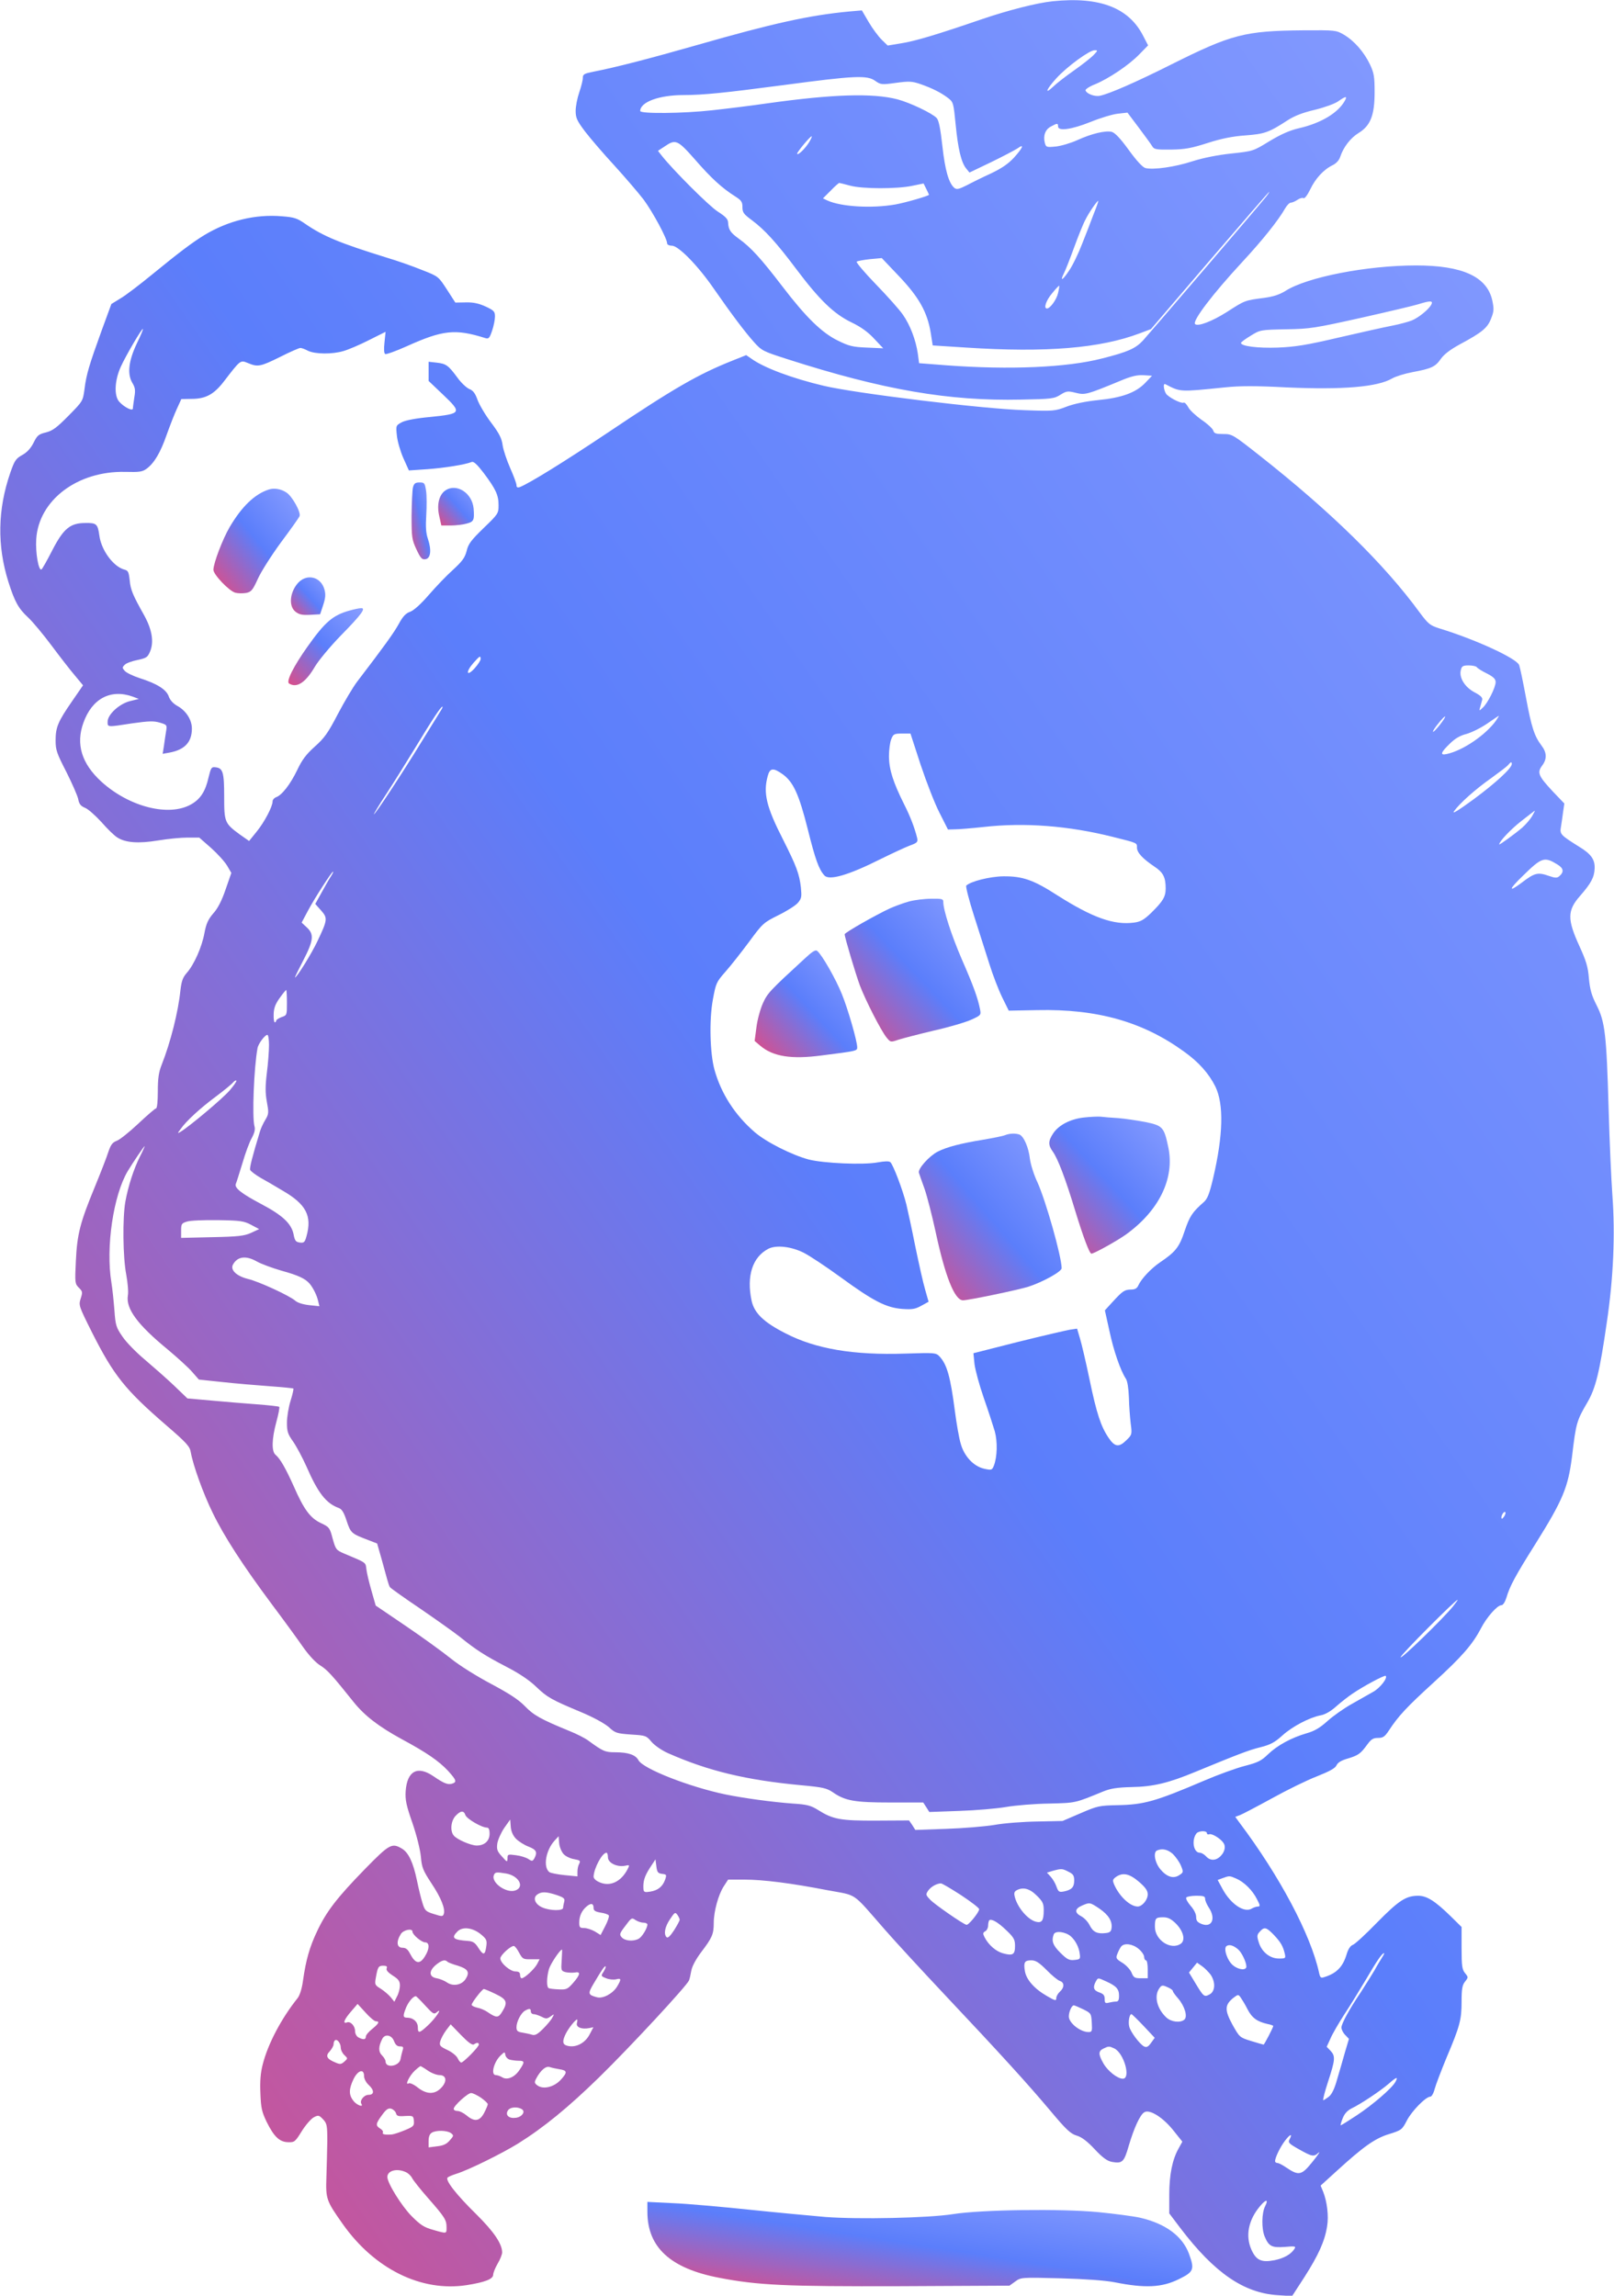 <svg xmlns="http://www.w3.org/2000/svg" version="1.0" width="900pt" height="1280pt" viewBox="0 0 900 1280" preserveAspectRatio="xMidYMid meet">
<defs>
<linearGradient id="moneyGradient" x1="0%" y1="0%" x2="100%" y2="100%">
<stop offset="0%" style="stop-color:#E64980;stop-opacity:1" />
<stop offset="50%" style="stop-color:#5b7efb;stop-opacity:1" />
<stop offset="100%" style="stop-color:#8A9EFF;stop-opacity:1" />
</linearGradient>
</defs>
<g transform="translate(0,1280) scale(0.1,-0.1)" fill="url(#moneyGradient)" stroke="none">
<path d="M5870 12793 c-88 -9 -248 -50 -395 -100 -248 -85 -373 -123 -453 -135 l-72 -12 -34 33 c-18 18 -51 62 -72 98 l-38 65 -70 -6 c-223 -21 -426 -66 -845 -186 -270 -77 -455 -125 -583 -150 -50 -10 -58 -14 -58 -34 0 -13 -9 -49 -20 -81 -11 -32 -20 -78 -20 -103 0 -39 7 -55 53 -116 30 -39 103 -124 163 -189 60 -66 133 -151 163 -190 51 -69 131 -217 131 -244 0 -7 12 -13 27 -13 36 0 145 -111 233 -239 100 -144 174 -242 224 -298 44 -49 51 -52 188 -96 533 -171 899 -234 1302 -225 168 3 185 5 219 27 34 21 41 22 85 11 52 -13 61 -11 245 65 66 28 98 35 134 33 l47 -3 -39 -41 c-53 -54 -130 -82 -264 -95 -67 -7 -131 -20 -173 -36 -65 -25 -73 -26 -235 -20 -232 7 -944 94 -1120 136 -177 42 -332 100 -403 151 l-29 20 -75 -30 c-191 -76 -326 -153 -701 -405 -238 -159 -433 -280 -487 -301 -13 -4 -18 -1 -18 11 0 10 -16 52 -35 95 -19 43 -38 100 -42 126 -5 39 -18 66 -64 127 -32 42 -66 100 -76 127 -13 37 -25 53 -46 61 -16 7 -46 35 -66 63 -51 69 -63 78 -116 84 l-45 5 0 -53 0 -54 82 -78 c105 -100 102 -105 -74 -123 -77 -7 -136 -18 -157 -29 -33 -18 -34 -18 -28 -74 3 -32 19 -87 36 -126 l31 -69 104 7 c94 7 208 25 246 40 11 5 31 -14 67 -61 68 -91 83 -123 83 -180 0 -46 -2 -49 -84 -128 -69 -67 -85 -88 -94 -127 -10 -38 -24 -57 -76 -105 -36 -32 -96 -95 -135 -140 -44 -51 -83 -86 -104 -94 -24 -8 -41 -26 -64 -69 -28 -50 -78 -120 -231 -320 -23 -30 -71 -111 -108 -181 -55 -106 -75 -134 -129 -182 -49 -44 -71 -74 -98 -131 -38 -79 -86 -141 -118 -151 -10 -4 -19 -14 -19 -23 0 -29 -45 -115 -89 -169 l-42 -52 -50 35 c-86 63 -89 69 -89 213 0 136 -7 159 -49 163 -22 3 -25 -3 -38 -56 -17 -77 -45 -121 -96 -150 -124 -72 -347 -15 -502 126 -110 101 -143 209 -100 328 48 135 152 190 275 146 l34 -13 -49 -12 c-60 -15 -125 -75 -125 -115 0 -31 -4 -31 137 -9 93 13 120 14 154 4 40 -12 41 -13 35 -49 -3 -20 -9 -57 -12 -81 l-7 -44 39 7 c85 16 124 59 124 134 0 49 -33 100 -81 126 -23 13 -41 32 -48 53 -14 39 -65 71 -162 102 -37 12 -74 30 -83 40 -15 17 -15 20 -1 34 8 9 40 21 71 27 51 11 57 15 71 48 22 53 11 121 -33 201 -64 114 -76 142 -81 197 -5 45 -9 53 -29 58 -61 16 -129 107 -140 190 -9 65 -16 71 -78 70 -85 0 -122 -31 -185 -153 -28 -55 -55 -103 -60 -106 -16 -9 -34 95 -29 169 14 218 230 381 496 375 79 -2 96 0 120 18 42 31 77 90 111 188 18 50 43 115 57 145 l25 55 57 1 c79 0 125 25 181 98 93 121 91 119 133 102 55 -23 69 -21 180 34 55 28 106 50 113 50 7 0 26 -7 43 -16 40 -19 135 -20 198 -1 28 8 91 35 142 61 l92 46 -6 -59 c-4 -36 -3 -61 4 -65 5 -3 59 16 119 43 202 91 271 99 439 46 19 -6 24 0 38 41 9 26 16 62 16 79 0 28 -5 34 -52 56 -38 17 -67 24 -110 23 l-59 -1 -47 73 c-47 72 -47 73 -137 108 -49 20 -139 52 -200 70 -258 80 -351 118 -453 188 -44 31 -62 37 -129 42 -148 13 -300 -24 -434 -105 -67 -41 -140 -96 -294 -222 -66 -54 -143 -113 -172 -130 l-52 -32 -55 -150 c-68 -188 -85 -243 -95 -326 -9 -65 -9 -66 -89 -147 -65 -66 -89 -84 -126 -93 -41 -10 -49 -17 -69 -58 -16 -31 -36 -53 -63 -68 -36 -20 -43 -31 -67 -100 -70 -203 -74 -405 -10 -608 35 -110 56 -148 109 -197 26 -24 85 -95 132 -158 47 -63 106 -139 131 -168 l44 -53 -62 -90 c-78 -113 -91 -144 -91 -218 0 -53 7 -72 60 -175 32 -64 62 -132 66 -151 5 -28 14 -39 38 -49 18 -7 59 -44 92 -80 32 -37 72 -76 89 -86 46 -29 118 -34 227 -16 54 9 127 16 164 16 l65 0 65 -57 c36 -32 76 -76 90 -99 l24 -41 -32 -92 c-21 -62 -44 -107 -69 -134 -28 -33 -39 -56 -49 -109 -14 -78 -58 -177 -99 -223 -22 -25 -29 -46 -35 -97 -12 -119 -55 -290 -105 -416 -16 -40 -21 -75 -21 -147 0 -56 -4 -95 -10 -95 -5 0 -50 -39 -100 -86 -50 -47 -104 -90 -120 -95 -23 -9 -32 -21 -46 -62 -9 -29 -43 -116 -75 -194 -83 -201 -99 -265 -106 -414 -6 -122 -5 -127 17 -149 21 -21 21 -25 10 -60 -12 -38 -11 -41 64 -191 120 -237 183 -317 411 -514 116 -100 134 -120 139 -153 13 -73 69 -229 122 -337 64 -132 169 -294 330 -510 66 -88 144 -195 173 -237 33 -47 71 -88 97 -104 40 -25 66 -54 186 -204 61 -76 139 -136 265 -205 143 -77 209 -123 261 -178 47 -52 51 -63 23 -72 -24 -7 -45 1 -105 42 -88 60 -146 29 -154 -84 -3 -48 3 -78 38 -178 24 -70 43 -148 47 -188 5 -60 12 -76 59 -148 54 -81 79 -144 68 -172 -5 -13 -11 -13 -54 1 -46 14 -51 19 -64 61 -8 25 -22 82 -31 126 -21 101 -47 156 -84 178 -56 33 -69 26 -207 -115 -155 -159 -214 -236 -265 -344 -43 -90 -63 -162 -79 -274 -6 -47 -18 -84 -30 -100 -92 -115 -166 -256 -195 -370 -12 -46 -16 -93 -13 -161 3 -83 8 -104 35 -160 41 -83 72 -112 120 -113 35 -1 39 2 76 62 22 35 52 69 67 77 25 13 29 12 51 -11 22 -23 24 -34 24 -122 -1 -53 -3 -144 -5 -202 -4 -120 -1 -130 91 -260 177 -251 438 -380 691 -341 102 16 148 34 148 58 0 10 11 38 25 62 14 23 25 52 25 62 0 49 -47 117 -145 214 -111 109 -174 190 -159 204 5 5 27 14 49 21 66 20 254 113 343 168 144 90 281 202 453 370 172 168 489 510 501 540 4 9 9 34 13 55 4 23 25 63 56 104 60 79 69 99 69 162 0 64 26 158 56 204 l24 37 90 0 c107 0 263 -20 464 -59 171 -32 132 -5 321 -221 55 -63 206 -227 335 -364 311 -330 461 -495 588 -646 87 -104 112 -127 145 -137 28 -8 59 -31 101 -76 45 -48 70 -66 97 -71 58 -10 67 -1 94 93 29 97 62 170 86 184 29 18 103 -28 160 -99 l52 -65 -21 -38 c-35 -62 -52 -147 -52 -259 l0 -103 62 -82 c190 -250 354 -362 543 -374 l80 -5 70 108 c77 121 112 198 125 280 10 58 0 139 -22 194 l-14 34 88 80 c149 136 214 183 293 207 70 22 73 24 100 76 28 54 106 133 131 133 7 0 18 19 24 43 6 23 36 101 66 174 75 177 84 212 84 313 0 71 4 92 19 111 19 24 19 25 0 48 -16 20 -19 40 -19 140 l0 117 -62 61 c-86 84 -132 113 -180 113 -68 0 -108 -26 -229 -149 -64 -66 -125 -122 -136 -125 -12 -4 -25 -23 -33 -49 -21 -73 -57 -110 -127 -131 -18 -6 -22 -2 -28 26 -46 211 -219 537 -443 835 l-24 33 27 10 c15 6 95 48 179 94 83 46 195 101 250 122 70 28 102 45 109 62 7 15 27 27 62 37 59 18 71 26 109 78 22 30 33 37 60 37 28 0 38 7 61 42 53 81 99 130 249 267 158 144 217 212 264 302 32 62 91 129 114 129 9 0 20 17 28 42 18 63 51 124 160 297 156 249 184 318 206 491 22 186 26 199 85 300 47 80 69 170 109 448 37 248 47 490 31 707 -6 83 -16 299 -21 480 -12 418 -20 488 -67 580 -28 55 -37 87 -43 150 -5 65 -16 99 -53 180 -68 149 -68 198 3 279 62 71 80 104 82 154 2 50 -20 81 -88 122 -102 64 -107 69 -100 109 3 20 9 57 12 83 l7 48 -66 69 c-78 84 -87 103 -58 142 28 37 27 73 -4 113 -39 52 -55 100 -86 267 -16 86 -33 168 -38 181 -14 37 -244 143 -444 204 -53 17 -62 24 -110 88 -197 270 -496 563 -892 875 -150 118 -154 121 -203 121 -42 0 -52 3 -57 20 -4 11 -33 38 -66 60 -32 23 -66 54 -74 71 -9 16 -20 27 -25 24 -10 -6 -65 19 -92 43 -17 14 -26 68 -10 60 85 -44 76 -44 331 -18 86 9 174 9 345 0 313 -14 507 2 589 50 19 11 70 27 113 35 107 20 128 30 159 75 18 25 52 51 107 81 123 66 153 91 173 144 16 40 16 53 6 101 -30 132 -167 194 -425 194 -273 0 -608 -65 -728 -142 -34 -21 -68 -32 -120 -39 -107 -14 -105 -13 -206 -78 -83 -53 -163 -83 -178 -68 -17 17 99 169 261 344 115 124 203 234 241 301 10 17 24 32 32 32 7 0 24 7 37 16 13 9 29 13 34 9 6 -3 22 18 37 49 29 61 75 111 125 135 20 10 36 27 42 46 18 55 58 106 102 133 67 41 90 99 90 227 0 87 -3 107 -26 156 -33 69 -88 132 -146 166 -43 25 -47 25 -226 24 -326 -3 -399 -22 -735 -190 -197 -99 -346 -164 -399 -175 -29 -6 -74 11 -80 30 -2 6 22 22 53 34 77 32 189 107 247 167 l49 50 -27 52 c-80 158 -243 221 -505 194z m229 -299 c-13 -14 -62 -53 -109 -86 -47 -33 -100 -74 -117 -91 -52 -49 -38 -14 18 47 59 65 184 156 213 156 18 0 18 -2 -5 -26z m-1217 -146 c29 -20 35 -21 114 -10 74 10 90 9 137 -7 65 -23 112 -46 153 -77 30 -23 31 -27 43 -149 13 -135 31 -211 59 -245 l18 -22 119 57 c66 32 132 67 148 77 40 29 33 7 -17 -49 -33 -36 -68 -60 -128 -89 -46 -21 -107 -51 -137 -67 -44 -22 -56 -25 -69 -15 -31 26 -52 97 -67 233 -11 99 -20 144 -32 157 -24 26 -147 85 -218 104 -139 36 -360 29 -725 -22 -96 -14 -236 -31 -310 -39 -162 -18 -400 -20 -400 -4 0 50 105 89 243 89 107 0 226 12 552 55 405 54 471 57 517 23z m2618 -108 c-37 -69 -134 -127 -257 -155 -51 -12 -99 -33 -164 -72 -91 -56 -92 -56 -213 -69 -76 -8 -156 -24 -216 -43 -97 -32 -218 -49 -263 -38 -16 5 -48 39 -93 101 -47 65 -77 96 -95 101 -36 8 -112 -10 -191 -46 -37 -17 -92 -33 -121 -36 -52 -5 -54 -4 -61 21 -10 40 3 75 35 91 35 19 39 19 39 0 0 -28 76 -17 181 25 54 22 123 43 152 46 l54 6 64 -85 c35 -47 69 -93 75 -104 10 -16 24 -18 105 -17 78 1 113 8 204 37 78 25 139 37 210 42 106 8 130 16 233 83 40 26 86 44 155 60 53 13 111 34 129 47 41 29 52 31 38 5z m-2987 -231 c-21 -35 -61 -75 -68 -67 -5 5 72 98 81 98 3 0 -3 -14 -13 -31z m-638 -98 c91 -105 152 -160 223 -205 36 -23 42 -31 42 -61 0 -30 7 -39 53 -73 71 -53 136 -124 247 -272 130 -173 210 -250 307 -297 54 -26 93 -54 128 -92 l50 -53 -91 4 c-79 3 -101 9 -160 38 -91 44 -179 130 -312 304 -118 154 -174 216 -242 265 -47 34 -58 50 -60 91 -1 19 -15 33 -57 60 -48 30 -250 232 -313 312 l-21 27 38 25 c60 41 71 37 168 -73z m865 -146 c69 -19 263 -19 347 -1 l63 13 15 -30 c8 -16 15 -31 15 -33 0 -6 -131 -44 -187 -54 -131 -23 -302 -13 -379 22 l-25 12 43 43 c23 24 45 43 48 43 3 0 30 -7 60 -15z m2320 -62 c-28 -36 -636 -745 -686 -801 -42 -45 -83 -64 -230 -101 -194 -50 -512 -64 -864 -38 l-155 12 -7 53 c-11 76 -43 160 -83 217 -19 28 -87 104 -150 169 -64 66 -112 123 -108 127 5 4 38 10 74 14 l66 6 97 -102 c110 -116 157 -199 176 -315 l11 -70 187 -12 c445 -29 748 -4 969 80 l61 23 328 383 c180 210 329 382 331 382 2 0 -5 -12 -17 -27z m-961 -95 c-15 -40 -44 -116 -65 -168 -20 -52 -52 -119 -72 -148 -36 -55 -54 -65 -29 -15 8 15 33 79 56 142 23 63 51 133 63 155 19 39 65 106 72 106 2 0 -9 -33 -25 -72z m-199 -442 c-8 -36 -44 -86 -62 -86 -20 0 -5 45 29 85 20 25 38 43 39 42 2 -1 -1 -20 -6 -41z m2081 -65 c-15 -27 -70 -72 -109 -88 -18 -7 -68 -21 -110 -29 -42 -8 -176 -38 -297 -66 -179 -42 -242 -52 -340 -56 -113 -4 -205 8 -205 26 0 4 24 22 54 40 53 33 55 33 197 36 135 2 162 7 419 64 151 34 295 68 320 76 67 21 83 20 71 -3z m-7218 -216 c-46 -97 -54 -169 -26 -218 17 -28 19 -42 12 -83 -4 -27 -8 -55 -8 -62 -1 -16 -48 7 -76 38 -30 33 -26 120 9 196 28 62 118 215 123 210 2 -2 -13 -38 -34 -81z m1917 -1760 c0 -8 -16 -32 -35 -53 -45 -48 -49 -18 -4 33 35 39 39 41 39 20z m5555 -45 c4 -6 29 -22 56 -35 37 -19 49 -31 49 -48 0 -30 -45 -119 -72 -143 -20 -19 -21 -19 -14 4 3 12 8 30 11 40 3 12 -8 24 -43 42 -54 29 -87 82 -76 124 5 22 12 26 44 26 22 0 42 -5 45 -10z m-5777 -242 c-8 -13 -59 -95 -113 -183 -105 -171 -252 -395 -260 -395 -2 0 28 51 69 113 40 61 112 177 161 257 97 160 143 230 152 230 3 0 -1 -10 -9 -22z m5572 -78 c-30 -38 -50 -54 -34 -27 17 27 59 76 62 72 3 -2 -10 -22 -28 -45z m312 22 c-58 -80 -183 -166 -274 -186 -40 -9 -35 8 16 57 30 30 58 46 94 55 28 8 79 33 114 57 35 24 64 44 66 44 2 1 -6 -12 -16 -27z m-3208 -247 c32 -96 79 -217 105 -267 l47 -93 39 1 c22 0 94 6 159 13 228 26 474 7 721 -55 140 -35 135 -33 135 -60 0 -28 32 -62 99 -107 47 -31 61 -59 61 -120 0 -48 -15 -72 -82 -138 -39 -37 -57 -48 -94 -53 -113 -15 -231 27 -428 152 -133 86 -194 107 -301 106 -75 -1 -183 -28 -207 -52 -4 -4 15 -80 43 -167 28 -88 67 -210 86 -270 19 -61 51 -144 71 -185 l37 -75 160 3 c334 7 588 -65 817 -231 83 -59 139 -123 175 -195 48 -99 44 -271 -13 -514 -20 -84 -31 -112 -51 -130 -65 -57 -79 -79 -107 -161 -30 -91 -51 -117 -137 -175 -50 -34 -104 -91 -121 -128 -8 -18 -19 -24 -42 -24 -36 -1 -46 -8 -103 -70 l-42 -46 25 -113 c23 -110 62 -223 92 -268 9 -14 15 -54 17 -105 1 -46 6 -111 10 -145 8 -60 7 -63 -23 -92 -42 -42 -65 -40 -100 12 -43 63 -67 135 -107 328 -20 96 -44 198 -53 227 l-16 54 -41 -6 c-22 -4 -152 -34 -289 -68 l-248 -63 6 -60 c4 -33 27 -118 52 -190 25 -71 52 -155 61 -185 16 -58 14 -143 -5 -192 -10 -25 -13 -26 -54 -17 -58 13 -111 68 -131 140 -9 30 -23 110 -32 179 -25 193 -44 262 -86 307 -20 21 -26 21 -188 16 -291 -10 -503 26 -671 113 -122 62 -174 113 -189 182 -29 138 5 243 93 289 44 23 129 13 198 -22 32 -16 124 -77 205 -136 185 -135 255 -170 344 -177 56 -4 73 -1 107 18 l40 22 -19 67 c-11 36 -35 145 -55 241 -19 96 -42 202 -50 235 -20 81 -74 222 -89 235 -8 7 -31 6 -71 -1 -79 -15 -301 -5 -384 16 -94 25 -239 98 -302 153 -110 95 -187 215 -224 348 -25 92 -30 275 -9 390 17 92 19 98 71 157 30 34 89 109 132 167 75 102 80 106 162 147 47 23 96 54 109 69 21 25 22 34 17 86 -9 77 -25 119 -100 268 -93 182 -111 259 -85 353 12 46 31 48 85 9 58 -43 89 -110 138 -304 42 -169 62 -225 93 -259 26 -30 134 1 313 91 63 31 136 65 162 75 44 16 47 20 42 44 -14 56 -38 119 -72 186 -62 124 -84 194 -85 267 0 37 6 81 13 97 11 28 16 31 60 31 l47 0 57 -175z m3296 5 c0 -23 -89 -105 -212 -196 -85 -62 -123 -86 -110 -67 32 45 121 124 208 185 44 32 87 64 94 73 15 18 20 19 20 5z m113 -291 c-10 -17 -34 -45 -54 -63 -42 -36 -129 -99 -129 -94 0 16 63 83 123 130 40 31 73 57 75 58 2 0 -5 -14 -15 -31z m143 -270 c34 -21 36 -42 7 -66 -11 -9 -24 -8 -55 3 -63 22 -80 18 -152 -37 -77 -58 -74 -39 6 38 106 104 120 108 194 62z m-6840 -64 c-9 -13 -32 -54 -52 -90 l-36 -65 32 -36 c38 -43 37 -52 -20 -172 -32 -68 -115 -202 -125 -202 -2 0 19 43 46 95 58 112 61 146 20 184 l-29 27 34 64 c37 70 134 220 141 220 3 0 -2 -11 -11 -25z m-246 -706 c0 -69 0 -70 -30 -80 -16 -6 -30 -15 -30 -20 0 -5 -4 -9 -8 -9 -4 0 -7 21 -6 46 1 34 10 57 34 90 17 24 33 44 36 44 2 0 4 -32 4 -71z m-100 -236 c0 -32 -5 -102 -12 -155 -9 -75 -9 -111 0 -161 11 -60 11 -68 -8 -100 -12 -19 -25 -48 -30 -64 -44 -145 -59 -204 -55 -216 3 -7 29 -27 58 -44 29 -16 84 -48 122 -71 132 -76 166 -141 134 -255 -9 -33 -14 -38 -37 -35 -22 3 -28 9 -35 46 -12 59 -60 105 -177 167 -114 60 -154 92 -145 114 4 9 20 61 37 116 16 55 39 118 52 140 15 28 20 48 15 65 -14 50 -3 329 17 436 4 24 41 74 55 74 5 0 9 -26 9 -57z m-217 -250 c-35 -43 -227 -204 -277 -234 -18 -10 -17 -9 2 17 31 44 108 115 197 181 44 33 87 68 94 77 8 9 16 14 19 11 3 -3 -13 -26 -35 -52z m-502 -370 c-35 -70 -66 -165 -82 -253 -16 -91 -14 -309 5 -407 8 -44 13 -97 9 -116 -12 -74 54 -163 222 -301 56 -47 119 -104 138 -127 l36 -41 133 -14 c73 -8 191 -18 261 -23 70 -5 130 -11 133 -13 2 -3 -5 -34 -16 -69 -11 -35 -20 -90 -20 -121 0 -50 5 -64 34 -105 19 -27 52 -89 75 -140 64 -147 109 -205 180 -231 17 -6 29 -25 44 -72 23 -69 27 -71 121 -107 l49 -19 24 -84 c13 -47 27 -99 32 -116 5 -18 11 -37 15 -43 4 -6 80 -60 169 -120 89 -61 189 -132 222 -158 88 -71 137 -103 260 -167 72 -37 129 -76 165 -111 61 -58 82 -71 250 -141 69 -29 129 -62 154 -83 37 -34 44 -36 124 -42 83 -5 86 -6 116 -42 18 -20 57 -47 91 -62 224 -99 434 -150 745 -179 119 -11 140 -16 174 -39 69 -48 122 -57 322 -57 l182 0 17 -26 17 -27 167 6 c91 3 209 13 261 22 52 9 160 18 240 19 152 4 142 2 303 68 40 16 76 22 157 24 121 2 207 23 356 85 238 98 297 121 362 137 56 14 80 27 122 65 56 51 152 101 214 113 24 4 56 22 86 49 27 24 68 56 92 72 60 41 179 105 185 99 12 -12 -32 -68 -70 -89 -23 -13 -77 -44 -120 -68 -43 -24 -104 -67 -135 -95 -42 -38 -73 -56 -116 -68 -86 -25 -164 -68 -215 -117 -38 -37 -57 -46 -130 -65 -47 -12 -149 -49 -226 -82 -274 -117 -336 -134 -485 -137 -100 -2 -110 -4 -205 -45 l-100 -43 -140 -3 c-77 -1 -185 -9 -240 -19 -55 -9 -177 -19 -270 -22 l-171 -6 -17 27 -18 26 -182 -1 c-201 -1 -242 7 -325 59 -40 25 -61 31 -141 36 -111 8 -274 30 -376 51 -201 42 -460 143 -485 191 -16 30 -58 44 -129 44 -57 0 -68 5 -149 64 -18 14 -67 39 -110 56 -156 64 -197 87 -245 137 -35 36 -85 69 -188 124 -81 43 -176 102 -224 141 -46 37 -159 119 -252 182 l-168 114 -24 84 c-13 45 -26 99 -28 119 -5 39 2 34 -124 87 -44 19 -47 22 -64 83 -16 61 -19 65 -66 87 -59 28 -94 75 -151 205 -45 100 -76 155 -102 176 -22 19 -21 87 5 183 12 44 19 81 16 84 -3 3 -58 9 -124 14 -65 5 -179 14 -253 21 l-135 12 -75 72 c-41 39 -114 103 -161 143 -48 40 -104 97 -125 128 -36 52 -40 63 -46 148 -4 50 -11 120 -17 156 -32 196 11 485 91 620 29 48 91 140 95 140 1 0 -10 -26 -26 -57z m619 -382 l45 -24 -45 -21 c-38 -17 -70 -21 -217 -24 l-173 -4 0 41 c0 37 3 41 33 50 17 6 95 9 172 8 126 -2 145 -5 185 -26z m33 -205 c23 -13 85 -36 137 -51 95 -26 134 -45 158 -74 20 -25 39 -64 46 -95 l7 -29 -57 6 c-35 4 -64 13 -78 25 -30 27 -203 107 -263 121 -64 16 -100 50 -84 80 25 46 73 52 134 17z m6957 -1417 c-7 -11 -14 -19 -16 -16 -7 7 7 37 17 37 6 0 5 -9 -1 -21z m-288 -506 c-56 -69 -292 -298 -292 -283 -1 12 306 320 318 320 2 0 -10 -17 -26 -37z m-5507 -1163 c7 -21 91 -70 120 -70 10 0 15 -10 15 -34 0 -40 -28 -66 -72 -66 -32 0 -111 34 -128 56 -21 25 -16 81 10 109 28 30 46 32 55 5z m282 -132 c15 -15 46 -35 70 -44 44 -17 51 -31 33 -65 -10 -17 -13 -18 -34 -4 -12 8 -43 18 -69 21 -45 6 -47 5 -47 -17 -1 -23 -2 -23 -31 10 -27 29 -30 40 -26 72 3 20 20 59 38 86 l34 48 3 -40 c2 -26 12 -49 29 -67z m3853 31 c0 -6 6 -9 14 -6 14 5 62 -24 78 -48 14 -19 8 -49 -14 -72 -26 -28 -59 -30 -83 -3 -10 11 -26 20 -35 20 -35 0 -47 71 -18 108 13 15 58 16 58 1z m-3587 -117 c11 -12 38 -25 59 -28 32 -6 36 -9 28 -25 -6 -10 -10 -30 -10 -44 l0 -27 -72 7 c-40 4 -79 12 -85 17 -36 29 -19 123 30 176 l22 24 3 -39 c2 -21 13 -48 25 -61z m3397 1 c16 -16 37 -45 45 -65 15 -36 14 -38 -9 -53 -33 -22 -70 -10 -106 33 -31 38 -41 96 -17 105 29 12 59 5 87 -20z m-3150 -19 c0 -30 49 -55 94 -47 27 6 28 5 16 -18 -36 -70 -96 -99 -154 -75 -23 9 -36 22 -36 33 2 47 48 133 72 133 4 0 8 -11 8 -26z m302 -92 c25 -3 26 -5 17 -32 -14 -39 -40 -60 -83 -67 -30 -5 -36 -3 -38 13 -3 43 5 71 35 118 l32 49 5 -39 c4 -33 9 -39 32 -42z m2266 12 c26 -13 32 -21 32 -49 0 -37 -14 -52 -57 -61 -27 -5 -31 -3 -42 27 -6 18 -21 43 -32 55 l-21 23 33 10 c48 13 52 13 87 -5z m-3136 -10 c70 -12 105 -74 53 -94 -50 -19 -138 43 -121 85 6 17 14 18 68 9z m3529 -46 c37 -32 49 -50 49 -70 0 -31 -31 -68 -56 -68 -42 0 -102 56 -131 122 -10 24 -9 29 10 43 38 26 74 19 128 -27z m542 18 c44 -19 91 -65 116 -115 18 -34 19 -41 6 -41 -8 0 -24 -5 -34 -11 -42 -27 -118 24 -164 109 l-27 50 27 10 c38 14 39 14 76 -2z m-1535 -92 c56 -37 102 -72 102 -79 0 -17 -60 -91 -71 -87 -22 6 -176 113 -201 139 -26 27 -27 30 -12 52 15 21 46 39 70 40 6 1 56 -29 112 -65z m423 -3 c34 -33 39 -45 39 -82 0 -58 -10 -72 -43 -64 -44 11 -100 75 -117 134 -7 25 -5 33 8 41 36 20 73 11 113 -29z m-2677 3 c41 -14 47 -20 42 -38 -3 -11 -6 -27 -6 -33 0 -18 -72 -17 -114 1 -42 17 -57 54 -30 73 24 17 50 16 108 -3z m3616 -21 c0 -10 9 -31 20 -48 41 -61 19 -114 -38 -93 -25 10 -32 18 -32 40 0 16 -12 41 -31 62 -17 20 -28 40 -24 46 3 5 28 10 56 10 40 0 49 -3 49 -17z m-3410 -52 c0 -14 10 -20 39 -25 22 -3 43 -10 46 -16 3 -5 -6 -32 -20 -59 l-26 -50 -32 20 c-18 10 -44 19 -59 19 -25 0 -28 4 -28 31 0 37 15 68 43 91 24 19 37 15 37 -11z m2821 -3 c51 -35 73 -71 67 -110 -2 -17 -10 -24 -32 -26 -47 -6 -71 6 -89 42 -9 19 -30 42 -47 51 -39 20 -38 42 3 60 44 19 44 19 98 -17z m-2341 -62 c0 -5 -14 -31 -31 -58 -21 -32 -35 -46 -42 -39 -17 17 -10 57 19 100 26 39 29 41 41 25 7 -10 13 -22 13 -28z m-203 -16 c13 0 23 -5 23 -10 0 -21 -30 -70 -49 -80 -30 -16 -76 -12 -94 8 -14 16 -13 21 20 64 33 45 36 47 56 33 12 -8 32 -15 44 -15z m2968 -3 c43 -42 57 -94 30 -114 -55 -39 -145 19 -145 94 0 48 4 53 47 53 25 0 43 -9 68 -33z m-942 -41 c41 -39 47 -51 47 -86 0 -48 -12 -56 -67 -41 -40 11 -81 47 -103 90 -10 20 -10 25 4 33 9 5 16 19 16 32 0 12 3 25 6 29 12 11 50 -11 97 -57z m-2929 -23 c29 -24 32 -33 28 -63 -7 -52 -16 -54 -43 -13 -19 31 -31 39 -59 41 -84 6 -95 17 -59 53 29 29 87 21 133 -18z m4418 0 c39 -41 52 -63 62 -105 6 -27 5 -28 -33 -28 -50 0 -96 37 -112 91 -11 34 -10 42 6 59 25 28 36 25 77 -17z m-4802 17 c0 -17 51 -60 71 -60 25 0 25 -36 -1 -77 -29 -48 -54 -43 -84 15 -12 23 -23 32 -41 32 -33 0 -37 34 -9 78 15 22 64 32 64 12z m3672 -27 c26 -24 45 -61 49 -98 4 -28 1 -30 -30 -33 -28 -3 -41 3 -77 39 -43 42 -52 67 -38 104 9 22 67 14 96 -12z m377 -69 c17 -14 31 -34 31 -45 0 -10 5 -19 10 -19 6 0 10 -22 10 -50 l0 -50 -39 0 c-34 0 -40 4 -51 31 -7 17 -30 42 -51 55 -36 22 -38 26 -28 51 6 15 15 33 21 40 17 21 64 15 97 -13z m555 -3 c20 -17 46 -71 46 -96 0 -22 -42 -19 -73 6 -33 25 -57 97 -37 109 16 10 38 3 64 -19z m-4009 -19 c19 -35 23 -37 67 -36 l47 0 -14 -27 c-15 -28 -70 -79 -86 -79 -5 0 -9 8 -9 19 0 13 -7 19 -26 19 -29 0 -84 47 -84 73 0 17 56 69 75 69 6 0 19 -17 30 -38z m237 -42 c-4 -57 -3 -59 22 -66 15 -3 38 -4 51 -2 34 7 32 -11 -9 -58 -31 -35 -37 -38 -80 -36 -26 1 -52 4 -57 7 -12 8 -11 60 2 106 9 30 62 109 73 109 1 0 0 -27 -2 -60z m4576 18 c-8 -13 -28 -45 -43 -73 -16 -27 -50 -81 -75 -120 -67 -99 -110 -179 -110 -200 0 -10 9 -29 21 -41 l21 -22 -22 -74 c-11 -40 -31 -108 -44 -152 -15 -54 -30 -84 -47 -97 -13 -10 -27 -19 -30 -19 -4 0 8 47 27 105 40 122 41 141 13 171 l-21 22 21 46 c11 26 46 86 77 134 32 48 86 137 122 197 60 103 89 145 100 145 2 0 -2 -10 -10 -22z m-5214 -25 c4 -5 31 -15 59 -23 57 -18 68 -36 43 -75 -22 -33 -70 -42 -104 -18 -15 10 -40 20 -57 23 -43 7 -45 40 -5 74 32 26 51 32 64 19z m3342 -47 c29 -30 62 -57 74 -61 26 -8 26 -37 0 -60 -11 -10 -20 -26 -20 -36 0 -16 -6 -15 -52 12 -70 40 -115 91 -123 139 -8 49 -2 60 36 60 24 0 43 -12 85 -54z m914 -25 c29 -42 27 -94 -5 -111 -30 -16 -33 -14 -80 64 l-35 58 23 28 22 27 27 -19 c15 -10 36 -32 48 -47z m-4594 34 c-4 -10 8 -23 34 -40 32 -20 40 -31 40 -56 0 -16 -7 -44 -16 -60 l-15 -30 -20 25 c-11 13 -35 34 -55 47 -33 20 -35 24 -29 58 11 64 15 71 42 71 18 0 24 -4 19 -15z m1210 -18 c-16 -24 -16 -25 14 -37 16 -7 41 -9 55 -6 30 8 31 1 5 -42 -24 -38 -78 -67 -111 -58 -50 13 -52 20 -20 74 46 78 63 103 68 98 3 -2 -3 -15 -11 -29z m2801 -54 c58 -26 73 -43 73 -80 0 -25 -4 -33 -17 -33 -10 0 -28 -3 -40 -6 -20 -5 -23 -2 -23 20 0 21 -7 29 -30 37 -32 11 -37 28 -20 60 13 23 11 23 57 2z m348 -35 c14 -6 25 -15 25 -19 0 -5 13 -23 29 -41 37 -43 55 -102 35 -119 -23 -19 -74 -13 -101 13 -50 47 -68 115 -41 158 15 23 19 24 53 8z m-3753 -35 c65 -31 71 -47 38 -100 -21 -35 -32 -35 -82 -1 -14 10 -40 21 -57 24 -17 4 -31 11 -31 16 0 12 59 88 68 88 4 0 33 -12 64 -27z m4194 -85 c25 -49 54 -70 112 -83 17 -3 32 -9 32 -11 0 -8 -50 -104 -54 -104 -2 0 -33 9 -69 20 -65 20 -65 21 -105 92 -44 81 -43 110 6 149 25 19 27 20 40 2 7 -10 25 -39 38 -65z m-4585 20 c43 -47 49 -51 65 -37 35 29 -7 -34 -49 -73 -48 -45 -57 -47 -57 -12 0 31 -25 53 -57 54 -27 0 -28 8 -8 58 14 32 39 62 54 62 2 0 26 -23 52 -52z m-275 -88 c23 0 16 -13 -21 -43 -19 -15 -35 -34 -35 -42 0 -18 -14 -19 -41 -5 -11 6 -19 21 -19 35 0 29 -25 56 -45 49 -26 -10 -16 16 22 60 l37 43 44 -48 c24 -27 50 -49 58 -49z m3944 67 c44 -22 45 -23 48 -75 3 -47 1 -52 -18 -52 -46 0 -110 51 -110 87 0 27 17 63 28 62 4 0 27 -10 52 -22z m-3080 -12 c0 -8 7 -15 15 -15 9 0 29 -7 44 -14 25 -13 31 -13 51 1 21 15 22 15 10 -6 -6 -13 -30 -41 -52 -63 -31 -31 -45 -38 -61 -33 -12 4 -37 9 -54 12 -27 4 -33 10 -33 30 0 31 25 79 47 92 25 14 33 13 33 -4z m3417 -81 l62 -66 -21 -29 c-16 -22 -25 -26 -39 -19 -25 14 -75 81 -82 110 -7 27 1 70 12 70 3 0 34 -30 68 -66z m-3160 16 c-6 -23 26 -36 68 -28 l24 5 -20 -38 c-27 -54 -85 -81 -133 -63 -20 8 -20 27 0 67 16 31 53 77 62 77 2 0 2 -9 -1 -20z m-575 -119 c18 12 28 11 28 -1 0 -13 -86 -100 -98 -100 -5 0 -14 11 -20 24 -6 13 -31 34 -57 46 -42 20 -46 25 -40 49 4 14 18 41 32 60 l26 34 58 -60 c40 -41 62 -57 71 -52z m-445 19 c8 -21 18 -30 33 -30 19 0 21 -4 15 -22 -4 -13 -9 -35 -12 -50 -8 -39 -83 -51 -83 -12 0 8 -9 23 -20 34 -21 21 -20 50 2 93 15 28 52 21 65 -13z m-297 -36 c0 -13 9 -32 20 -42 20 -19 20 -19 0 -37 -17 -15 -24 -16 -49 -5 -49 20 -58 37 -32 63 11 13 21 30 21 38 0 9 3 19 7 22 11 12 33 -14 33 -39z m4313 -5 c54 -25 95 -169 48 -169 -30 0 -84 43 -108 85 -29 51 -29 69 0 83 29 14 32 14 60 1z m-3370 -63 c12 -3 34 -6 50 -6 33 0 34 -7 4 -51 -27 -41 -69 -59 -97 -41 -11 7 -27 12 -35 12 -30 0 -12 73 27 110 22 21 23 21 26 2 2 -11 13 -23 25 -26z m-457 -61 c20 -14 50 -25 65 -25 42 0 43 -41 3 -77 -35 -32 -78 -29 -125 8 -21 17 -44 27 -50 23 -23 -14 3 41 32 69 16 15 31 27 34 27 2 0 21 -11 41 -25z m732 8 c46 -7 47 -17 10 -58 -38 -42 -99 -57 -132 -32 -16 12 -17 17 -6 38 24 45 53 71 75 64 11 -4 35 -9 53 -12z m-1088 -38 c0 -15 11 -36 25 -49 33 -30 33 -56 0 -56 -25 0 -51 -32 -40 -50 14 -22 -25 -8 -44 16 -27 34 -26 66 0 121 24 50 59 61 59 18z m5751 -33 c-18 -34 -127 -128 -215 -186 -47 -31 -87 -56 -90 -56 -2 0 2 17 11 39 10 26 26 43 49 55 49 23 162 98 209 139 43 38 53 40 36 9z m-5099 -88 c21 -15 38 -31 38 -36 0 -5 -9 -27 -20 -48 -25 -48 -54 -52 -98 -15 -17 14 -39 25 -51 25 -12 0 -21 5 -21 12 0 17 78 88 97 88 9 0 34 -12 55 -26z m-474 -86 c4 -16 12 -19 51 -16 45 2 46 1 49 -27 2 -28 -2 -32 -50 -52 -29 -12 -62 -23 -73 -24 -38 -3 -56 1 -50 11 3 5 -3 15 -15 22 -27 17 -25 27 10 75 23 32 35 40 51 36 12 -4 24 -15 27 -25z m702 22 c22 -14 0 -44 -34 -48 -37 -5 -59 14 -45 39 11 21 53 25 79 9z m-396 -133 c17 -13 17 -15 -6 -41 -18 -21 -36 -29 -71 -33 l-47 -6 0 36 c0 24 6 39 18 46 24 15 85 13 106 -2z m4677 -35 c-10 -18 -4 -24 53 -56 73 -41 82 -43 109 -18 11 9 -4 -14 -34 -51 -61 -76 -76 -80 -147 -32 -20 14 -42 25 -49 25 -7 0 -13 5 -13 10 0 20 29 80 56 115 28 37 43 41 25 7z m-4928 -183 c14 -6 29 -21 35 -33 5 -11 46 -63 91 -114 93 -106 101 -120 101 -161 0 -36 3 -36 -74 -14 -51 14 -71 27 -121 77 -56 57 -135 184 -135 218 0 36 54 50 103 27z m4792 -189 c-20 -39 -21 -126 -3 -170 23 -55 40 -63 112 -58 58 5 64 4 54 -11 -19 -30 -58 -52 -111 -63 -73 -14 -102 -1 -129 59 -34 77 -17 165 48 242 33 40 49 40 29 1z"/>
<path d="M5070 7774 c-30 -8 -79 -26 -108 -39 -78 -36 -252 -135 -252 -144 0 -17 61 -221 85 -286 33 -86 117 -250 148 -289 23 -28 23 -28 67 -13 25 8 114 31 198 51 85 19 179 47 209 61 53 24 54 26 48 57 -12 63 -38 134 -102 280 -58 135 -103 273 -103 320 0 16 -8 18 -67 17 -38 0 -93 -7 -123 -15z"/>
<path d="M4489 7457 c-198 -182 -209 -194 -235 -251 -14 -31 -31 -92 -36 -134 l-10 -76 33 -28 c71 -59 172 -75 339 -53 199 25 200 26 200 45 0 35 -51 212 -85 296 -33 83 -111 220 -138 242 -9 8 -26 -2 -68 -41z"/>
<path d="M6042 6569 c-75 -9 -138 -42 -169 -88 -28 -42 -29 -65 -3 -101 29 -40 72 -154 125 -329 45 -147 80 -241 91 -241 14 0 137 68 190 105 186 133 275 313 239 487 -24 114 -31 122 -128 142 -47 9 -115 19 -153 22 -38 2 -82 6 -99 8 -16 1 -58 -1 -93 -5z"/>
<path d="M5605 6471 c-11 -5 -67 -16 -125 -26 -122 -20 -200 -40 -251 -66 -47 -24 -112 -96 -105 -118 3 -9 17 -50 32 -91 14 -41 41 -146 60 -233 54 -253 107 -387 154 -387 30 0 309 58 365 76 80 26 185 84 185 103 -1 68 -89 378 -135 479 -20 42 -38 100 -42 131 -7 63 -34 125 -58 135 -22 8 -55 7 -80 -3z"/>
<path d="M2303 10083 c-4 -16 -7 -86 -8 -158 0 -121 2 -134 27 -188 23 -49 31 -58 50 -55 30 4 35 52 14 114 -11 32 -13 67 -9 132 3 49 3 110 -1 135 -7 44 -9 47 -36 47 -24 0 -31 -5 -37 -27z"/>
<path d="M1500 10071 c-79 -25 -152 -95 -220 -211 -39 -67 -90 -201 -90 -237 0 -27 89 -120 123 -128 15 -4 42 -4 60 -1 28 6 36 15 65 79 18 40 76 131 128 202 53 71 100 137 104 146 11 19 -40 112 -73 133 -30 20 -67 26 -97 17z"/>
<path d="M2483 10065 c-35 -24 -48 -79 -34 -141 l12 -54 52 0 c29 0 69 5 90 11 39 10 43 19 38 84 -8 87 -96 143 -158 100z"/>
<path d="M1666 9554 c-49 -50 -59 -132 -19 -164 21 -17 38 -20 82 -18 l56 3 17 51 c13 40 15 60 7 88 -19 68 -93 89 -143 40z"/>
<path d="M1950 9396 c-94 -26 -137 -63 -235 -201 -78 -110 -121 -195 -103 -206 43 -27 92 5 144 94 20 34 84 111 143 172 117 119 144 156 114 154 -10 0 -38 -6 -63 -13z"/>
<path d="M3610 468 c0 -198 128 -316 400 -368 217 -42 372 -49 1012 -47 l607 3 32 23 c31 23 33 24 253 18 142 -4 249 -12 301 -22 170 -34 264 -30 360 18 82 40 87 54 55 141 -37 99 -131 168 -273 201 -36 8 -141 22 -233 31 -208 20 -650 14 -809 -11 -139 -22 -527 -30 -712 -16 -81 7 -274 25 -428 41 -154 16 -344 33 -422 36 l-143 7 0 -55z"/>
</g>
</svg>